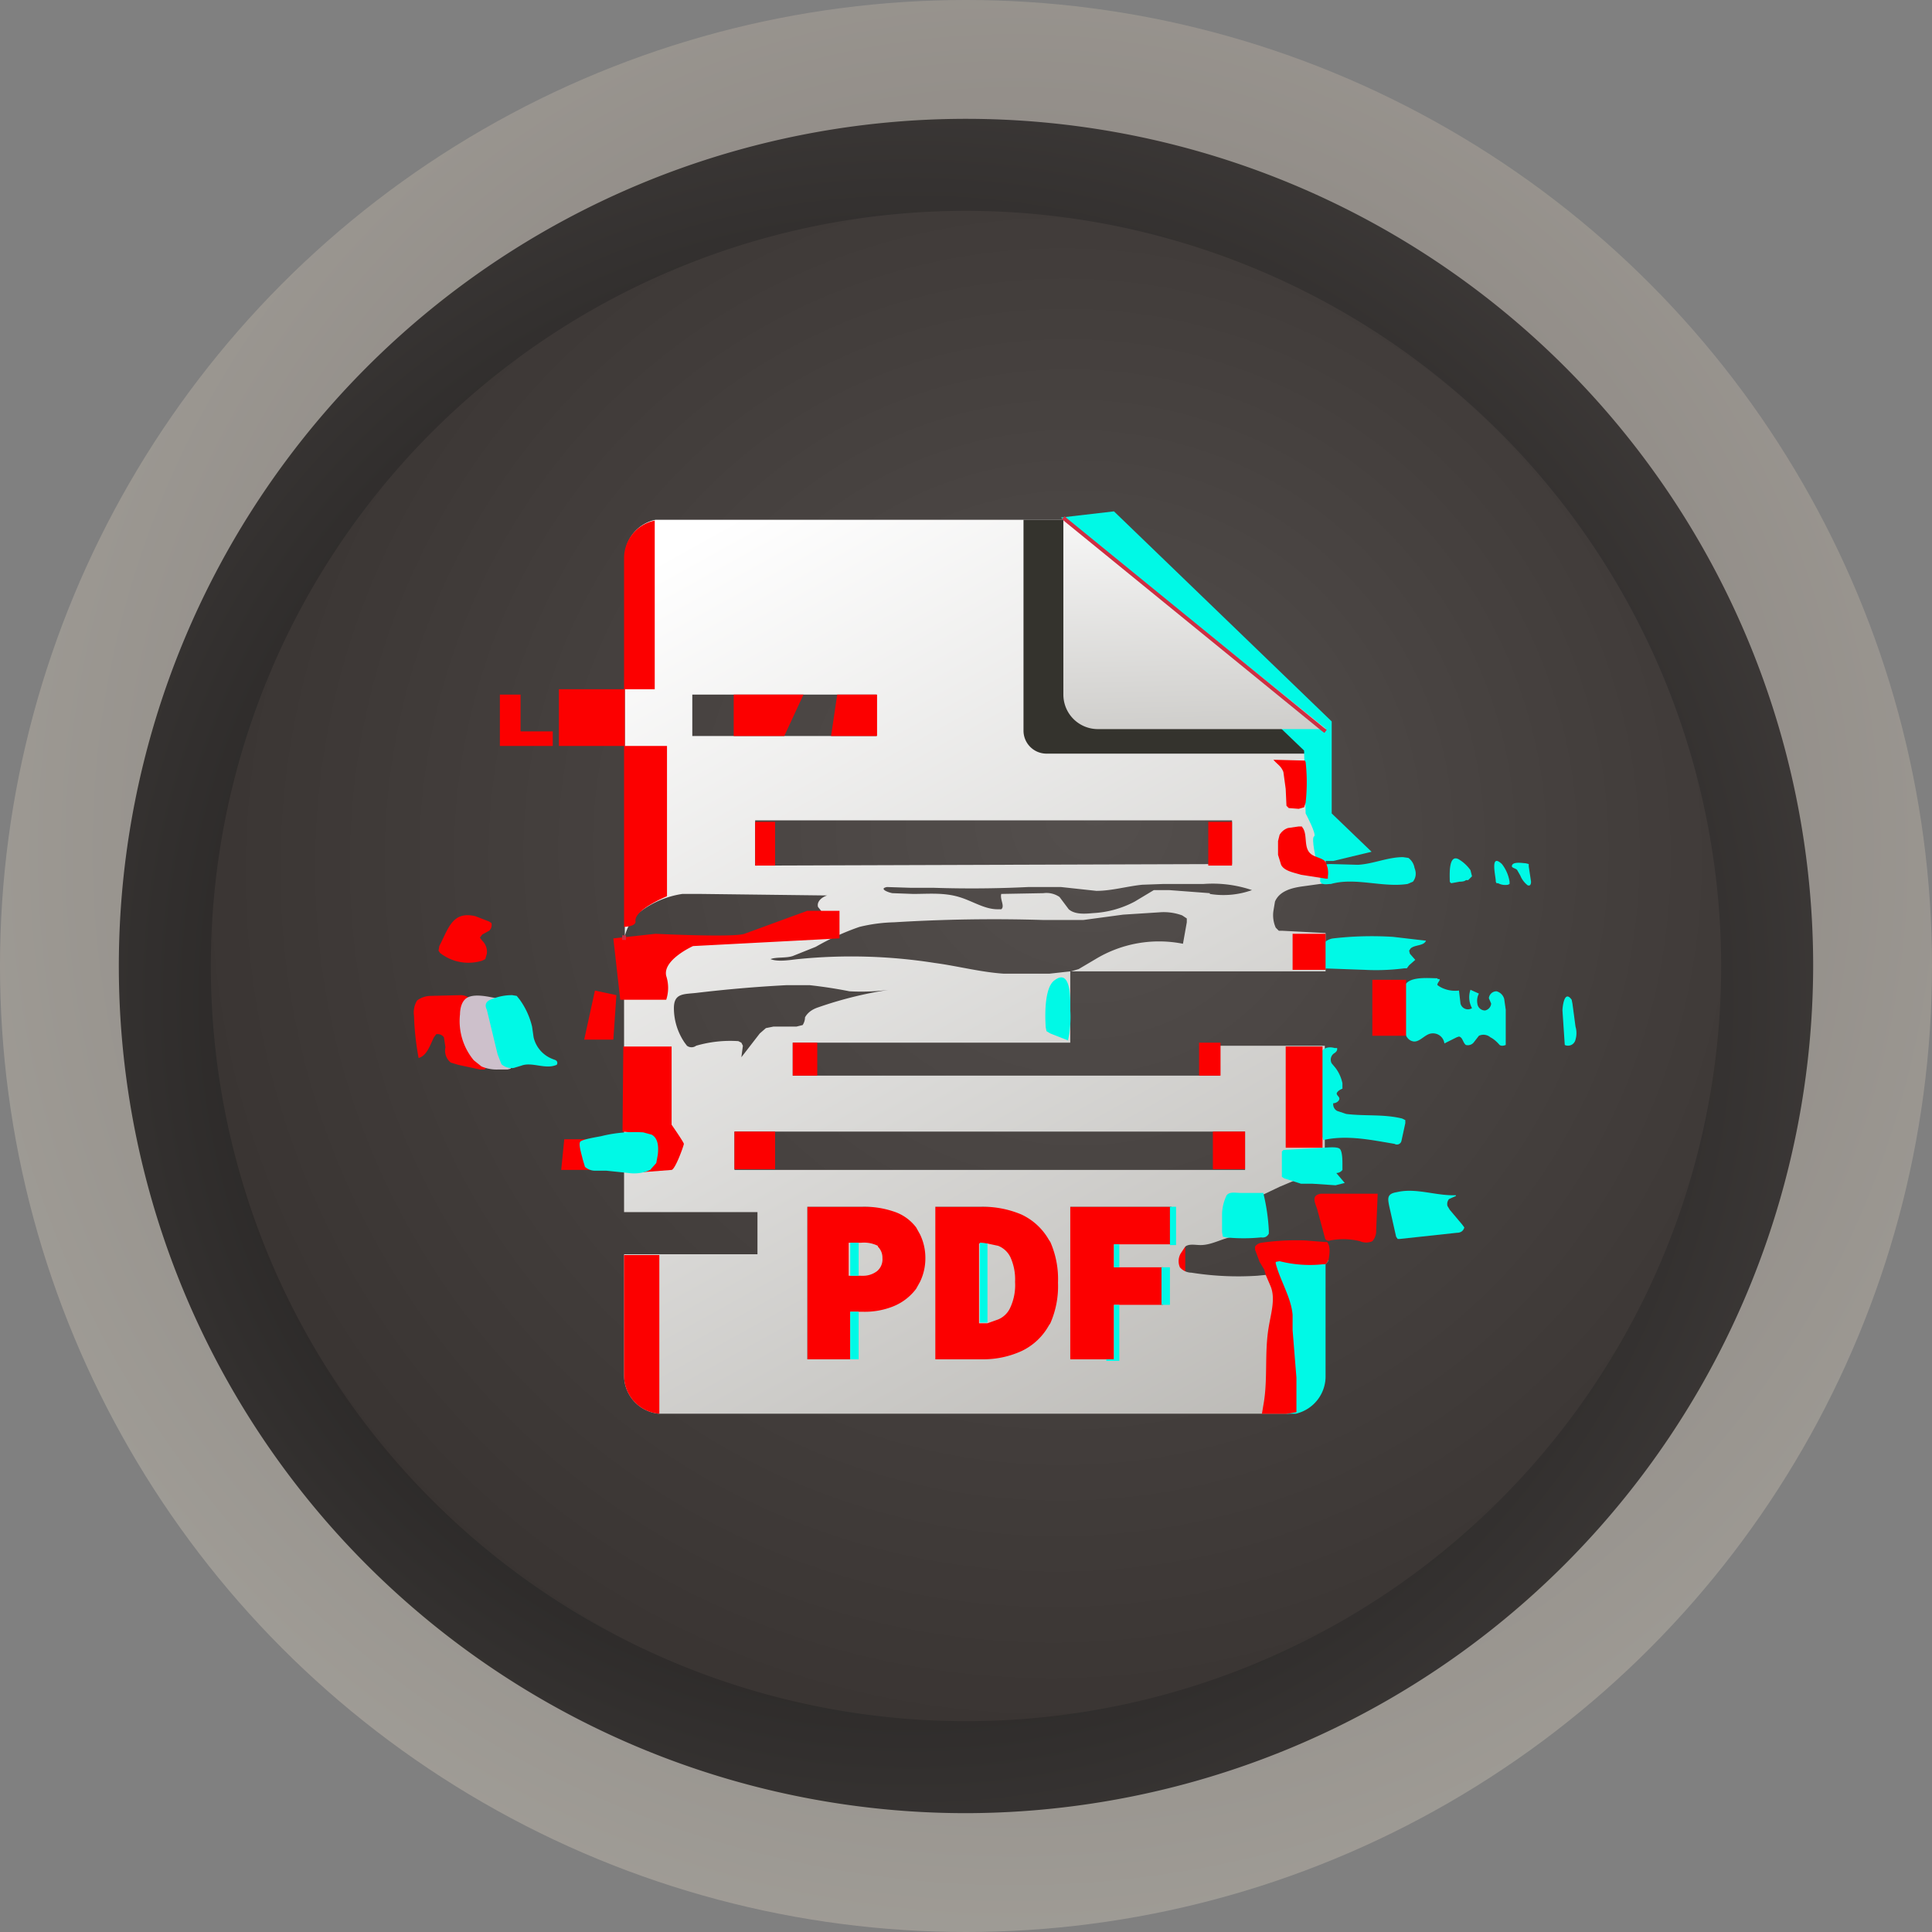 <svg xmlns="http://www.w3.org/2000/svg" xmlns:xlink="http://www.w3.org/1999/xlink" viewBox="0 0 252 252"><rect x="0" y="0" width="252" height="252" fill="#808080" stroke="none"/><defs><radialGradient id="b" cx="132.3" cy="113" fy="106.4" r="179.4" gradientUnits="userSpaceOnUse"><stop offset="0" stop-color="#7c7471"/><stop offset="1" stop-color="#a8a69f"/></radialGradient><radialGradient id="c" cx="136.3" cy="115" fx="143" fy="105.4" r="120.1" gradientUnits="userSpaceOnUse"><stop offset="0" stop-color="#544f4d"/><stop offset="1" stop-color="#383331"/></radialGradient><radialGradient id="d" cx="119" cy="130.3" r="174.3" gradientUnits="userSpaceOnUse"><stop offset="0" stop-color="#050505"/><stop offset="1" stop-color="#544f4d"/></radialGradient><linearGradient id="a" x1="89.8" y1="70.6" x2="179.7" y2="232.5" gradientUnits="userSpaceOnUse"><stop offset="0" stop-color="#fff"/><stop offset="1" stop-color="#a5a39e"/></linearGradient><linearGradient id="e" x1="155" y1="62" x2="156.6" y2="124.3" xlink:href="#a"/></defs><circle cx="126" cy="126" r="126" fill="url(#b)"/><circle cx="126" cy="126" r="104.5" fill="url(#c)"/><path d="M126 236.5A110.5 110.5 0 1 1 236.5 126 110.7 110.7 0 0 1 126 236.5m0-209a98.5 98.5 0 1 0 98.5 98.5A98.6 98.6 0 0 0 126 27.5" fill="url(#d)"/><path fill="#fc0000" d="M105.3 157.4h49.3v19.9h-49.3z"/><path d="M114.5 162.6a4 4 0 0 0-2.2-.5h-1.4v4.3h1.5a3 3 0 0 0 2-.6 2 2 0 0 0 .7-1.7 2 2 0 0 0-.6-1.5m0 0a4 4 0 0 0-2.2-.5h-1.4v4.3h1.5a3 3 0 0 0 2-.6 2 2 0 0 0 .7-1.7 2 2 0 0 0-.6-1.5m0 0a4 4 0 0 0-2.2-.5h-1.4v4.3h1.5a3 3 0 0 0 2-.6 2 2 0 0 0 .7-1.7 2 2 0 0 0-.6-1.5m17.3 1.5a3 3 0 0 0-1.6-1.5l-1.4-.4h-1v10.4h1l1.4-.5a3 3 0 0 0 1.6-1.6 7 7 0 0 0 .6-3.2 7 7 0 0 0-.7-3.2m0 0a3 3 0 0 0-1.6-1.5l-1.4-.4h-1v10.4h1l1.4-.5a3 3 0 0 0 1.6-1.6 7 7 0 0 0 .6-3.2 7 7 0 0 0-.7-3.2m-17.4-1.5a4 4 0 0 0-2.1-.5h-1.4v4.3h1.5a3 3 0 0 0 2-.6 2 2 0 0 0 .7-1.7 2 2 0 0 0-.6-1.5m0 0a4 4 0 0 0-2.1-.5h-1.4v4.3h1.5a3 3 0 0 0 2-.6 2 2 0 0 0 .7-1.7 2 2 0 0 0-.6-1.5m17.3 1.5a3 3 0 0 0-1.5-1.5l-1.4-.4h-1v10.4h1l1.4-.5a3 3 0 0 0 1.6-1.6 7 7 0 0 0 .6-3.2 7 7 0 0 0-.7-3.2m0 0a3 3 0 0 0-1.5-1.5l-1.4-.4h-1v10.4h1l1.4-.5a3 3 0 0 0 1.6-1.6 7 7 0 0 0 .6-3.2 7 7 0 0 0-.7-3.2m-17.2-1.5a4 4 0 0 0-2.2-.5h-1.4v4.3h1.5a3 3 0 0 0 2-.6 2 2 0 0 0 .7-1.7 2 2 0 0 0-.6-1.5m51.8-45c.6-1.4 2.2-1.8 3.7-2l2.9-.4V95.1h-.4L139 67.8H85.5a5 5 0 0 0-4 5v49.3a6 6 0 0 1 1.9-3.1 12 12 0 0 1 5.6-2.4h2.4l16.5.2c-.7.2-1.4.8-1.2 1.5l.4.5a1 1 0 0 1-.4 1.2l-1.2.5a52 52 0 0 1-10.5 1.7h-2.2l-3.3.5-3.6.6c-1 .1-2.7.7-3.6.3a1 1 0 0 1-.9-1v35.5h17.4v5.5H81.4v15.8a5 5 0 0 0 4.6 5h81.8l1.2-.1a5 5 0 0 0 3.8-5V167h-.4c-2.1-.2-4.2-.9-6.4-.8l-2 .2a39 39 0 0 1-8.6-.4 2 2 0 0 1-1.5-.7 2 2 0 0 1 .1-1.8l.6-.9c.5-.4 1.3-.2 2-.2 1.8 0 3.4-1.3 5.1-1.1h1.3q.8-.6.9-1.8l.2-2.7.2-.7.5-.3 2.1-1 1.9-.8a11 11 0 0 1 4 .4v-18h-13.7v3.9h-55.7V136h36.2v-9.3l-2.7.3h-6c-3-.2-6-1-9-1.4a70 70 0 0 0-17.8-.5c-1 .1-2.6.4-3.6 0 .8-.3 2-.1 2.9-.4l3-1.2a33 33 0 0 1 5.7-2.6 21 21 0 0 1 4.5-.6q9.8-.6 19.5-.3h5.2l5.2-.7 4.7-.3a7 7 0 0 1 3 .4l.6.4v.5l-.5 2.8a16 16 0 0 0-11.4 2l-2.2 1.3-1 .3h33.2v-5l-5.7-.3h-.4l-.4-.4a4 4 0 0 1-.3-2.2zM120 167.2l-.5.9a7 7 0 0 1-3 2.3 10 10 0 0 1-3.9.7h-1.7v6.2h-5.6v-19.9h7.2a12 12 0 0 1 4 .6 6 6 0 0 1 3 2.1l.5.9a7 7 0 0 1 .7 3.1 7 7 0 0 1-.7 3.1m17 5.4-.2.3a8 8 0 0 1-3.5 3.3 12 12 0 0 1-5 1.1H122v-19.9h6a13 13 0 0 1 5.2 1 8 8 0 0 1 3.6 3.3l.2.3a12 12 0 0 1 1 5.3 12 12 0 0 1-1 5.3m15.8-10.3h-7.5v3h6.4v4.9h-6.4v7.1h-5.7v-19.9h13.2Zm9.6-14.7v5H95.8v-5Zm-59.8-19.1h3q2.7.3 5.2.8a28 28 0 0 0 5.9-.3 51 51 0 0 0-10 2.4q-1.2.4-1.7 1.3 0 .5-.3 1l-.8.2h-3l-1 .2-.8.7-2.4 3.1.2-1.5-.2-.4-.4-.2a16 16 0 0 0-5.5.6 1 1 0 0 1-1.2 0l-.3-.4a8 8 0 0 1-1.4-4.5c0-2 1.3-1.8 3-2q5.9-.7 11.7-1M90.3 96v-5.4h24V96Zm8.2 16.9V107h62.2v5.7Zm59.3 3.6-5.3-.4h-2l-2.5 1.5a13 13 0 0 1-5.4 1.5c-1.1.1-2.4.2-3.2-.5l-1.2-1.6a3 3 0 0 0-2.1-.5l-5.5.1c-.2.7.5 1.6 0 2h-.5c-1.7 0-3.3-1.1-5-1.6-2-.6-4-.4-6-.4l-2.7-.1c-.6-.1-1.8-.6-.7-.8l3.1.1h3q6.2.2 12.3-.1h4.3l4.6.5c2 0 4-.6 6-.8l2.8-.1h5.2a16 16 0 0 1 6.3.8 11 11 0 0 1-5.5.5Zm-27.6 46-1.4-.3-1-.1v10.4h1l1.4-.5a3 3 0 0 0 1.6-1.5 7 7 0 0 0 .6-3.3 7 7 0 0 0-.6-3.2 3 3 0 0 0-1.6-1.4Zm-15.7 0a4 4 0 0 0-2.2-.4h-1.4v4.3h1.5a3 3 0 0 0 2-.6 2 2 0 0 0 .7-1.7 2 2 0 0 0-.6-1.5Zm0 0a4 4 0 0 0-2.2-.4h-1.4v4.3h1.5a3 3 0 0 0 2-.6 2 2 0 0 0 .7-1.7 2 2 0 0 0-.6-1.5Zm17.3 1.5a3 3 0 0 0-1.6-1.5l-1.4-.3-1-.1v10.4h1l1.4-.4a3 3 0 0 0 1.6-1.6 7 7 0 0 0 .6-3.3 7 7 0 0 0-.7-3.1Zm0 0a3 3 0 0 0-1.6-1.5l-1.4-.3-1-.1v10.4h1l1.4-.4a3 3 0 0 0 1.6-1.6 7 7 0 0 0 .6-3.3 7 7 0 0 0-.7-3.1Zm-17.3-1.5a4 4 0 0 0-2.2-.4h-1.4v4.3h1.5a3 3 0 0 0 2-.6 2 2 0 0 0 .7-1.7 2 2 0 0 0-.6-1.5Zm0 0a4 4 0 0 0-2.2-.4h-1.4v4.3h1.5a3 3 0 0 0 2-.6 2 2 0 0 0 .7-1.7 2 2 0 0 0-.6-1.5Zm17.3 1.5a3 3 0 0 0-1.6-1.5l-1.4-.3-1-.1v10.4h1l1.4-.4a3 3 0 0 0 1.6-1.6 7 7 0 0 0 .6-3.3 7 7 0 0 0-.7-3.1Zm0 0a3 3 0 0 0-1.6-1.5l-1.4-.3-1-.1v10.4h1l1.4-.4a3 3 0 0 0 1.6-1.6 7 7 0 0 0 .6-3.3 7 7 0 0 0-.7-3.1Zm-17.3-1.5a4 4 0 0 0-2.2-.4h-1.4v4.3h1.5a3 3 0 0 0 2-.6 2 2 0 0 0 .7-1.7 2 2 0 0 0-.6-1.5Z" fill="url(#a)"/><path d="M187.5 127.7h.2c.3.1-.3.5-.2.8l.3.2a4 4 0 0 0 2.5.5l.2 1.7a1 1 0 0 0 1.5.6 3 3 0 0 1-.2-2.4l1.1.5a2 2 0 0 0-.2 1.3 1 1 0 0 0 1 .9 1 1 0 0 0 .8-.9l-.3-.7a1 1 0 0 1 1-.9 1.4 1.4 0 0 1 1 1l.2 1.4v4.6q-.5.2-.8 0-.6-.7-1.2-1a1.4 1.4 0 0 0-1.5-.2l-.7.9a1 1 0 0 1-1 .3c-.4-.3-.4-1-.9-1.1l-.3.1-1.6.8a1.5 1.5 0 0 0-1.7-1.3c-.9.1-1.6 1.3-2.5 1-.7-.2-1-1-1-1.6a12 12 0 0 1 0-5.6c.6-1.3 3.1-1 4.3-1m-1.5-4.9c-.3.7-1.4.5-2 1l-.2.3.1.4.7.8-.8.7-.3.4h-.3a29 29 0 0 1-5.2.2l-5.6-.2-.5-.1c-.4-.5.2-2.3.5-2.8a2 2 0 0 1 1.5-1 44 44 0 0 1 7.8-.2zm-8.9-9.9c2-.1 3.9-1 5.9-1l.7.1a2 2 0 0 1 .8 1.3q.4 1-.2 1.8l-.7.3c-3.3.5-6.8-.9-10 0-.5 0-1.1.2-1.4-.3v-.6c.2-1.2 0-1.7 1.4-1.7zm-12.5 42.8h.2v.1a26 26 0 0 1 .7 4.8v.4q-.3.6-1 .5a23 23 0 0 1-4.6 0l-.4-.1-.1-.6v-2.4a6 6 0 0 1 .6-2.4c.4-.5 1.2-.3 1.8-.3Zm2.8-5.6-.2.2v3.3l.3.2 2.2.7h1.5l3 .2 1.2-.3-1.1-1.3a1 1 0 0 0 .8-.4v-.7c0-.5 0-1.6-.3-2s-1.7-.2-2.2-.2zm6.6-13.3h.4q.1.4-.4.7a1 1 0 0 0-.3 1.3l.5.6a5 5 0 0 1 .9 2v.7q-.5.2-.7.5c-.2.3.3.5.3.8s-.4.6-.8.6a1 1 0 0 0 .5 1l1.2.4c2.4.3 4.9 0 7.3.6l.4.2v.4l-.5 2.3a.6.6 0 0 1-.9.4c-3-.5-6.2-1.2-9.3-.5a20 20 0 0 1-.5-9.5l.3-2.1q.6-.7 1.7-.4" fill="#00f9e6"/><path d="M85.4 67.9v22h-4v-17a5 5 0 0 1 4-5M87 97.3v19.6s-4.4 1.8-4.1 3.3q0 .6-1.5.7V97.3Zm-1 66.4v20.7a5 5 0 0 1-4.6-5v-15.7Z" fill="#fc0000"/><path fill="#fc0000" d="M72.9 89.9h8.6v7.4h-8.6zm-7.7.7h2.7v4.8h4.2v1.9h-6.9zm-7.9 32.8-.1.6.2.3a6 6 0 0 0 5.5 1l.4-.2.2-.7a2 2 0 0 0-.6-1.7l-.3-.4.3-.4.9-.5a1 1 0 0 0 .3-1l-.3-.2-1.8-.7c-3-.7-3.5 1.6-4.7 3.9m-1.2 6.5a3 3 0 0 0-1.7.6 3 3 0 0 0-.4 2 36 36 0 0 0 .6 5.5c1.1-.3 1.5-1.7 2-2.7l.3-.4a1 1 0 0 1 1 .4l.2 1.3a2 2 0 0 0 .7 2l1 .3 2.8.6h.6a1 1 0 0 0 .4-.9l-.4-.9-1.8-2.2a6 6 0 0 1-.2-3c.1-1.4.7-2.5-1-2.7zm23.9-7.5 5.5-.6s10.2.5 11.6 0l8.2-3h4.2v3.6l-19.1 1s-4 1.8-3.5 3.9a5 5 0 0 1 0 3.1h-6Zm-2.4 6.8-1.4 6.4H80l.4-5.8zm-4 19.4h4.1v4h-4.5zm31.2-58-2.5 5.4h-6.6v-5.4zm9.6 0V96h-6l.8-5.4zm43.2 16.6h3.1v5.7h-3.1zm-59.1 0h2.6v5.7h-2.6z"/><path d="M172.9 95.1v3.2h-36.4a3 3 0 0 1-3-3V67.8h5.2v-.3l.3.3L172.5 95Z" fill="#34332d"/><path d="M81.4 122v.6z" fill="none" stroke="#ce2f43" stroke-miterlimit="10" stroke-width=".5"/><path fill="#fc0000" d="M95.8 147.6h5.3v4.9h-5.3zm62.4 0h4.2v4.9h-4.2zm9.5-11.1h4.8v13.2h-4.8z"/><path d="m138.4 67.5 6.9-.8 28.4 27.4v12l5.2 5-5 1.2h-2.2s-.7-3-.3-3.2-1.1-3-1.1-3l-.2-8.2Z" fill="#00f9e6"/><path fill="#fc0000" d="M179 127.8h4.4v7.3H179zm-10.4-6h4.3v4.7h-4.3z"/><path d="M138.7 67.5v23.1a4.5 4.5 0 0 0 4.5 4.5H173" fill="url(#e)"/><path fill="none" stroke="#ce2f43" stroke-miterlimit="10" stroke-width=".5" d="m138.7 67.5.3.3 33.5 27.3.4.3"/><path fill="#fc0000" d="M103.4 136h3.2v4.3h-3.2zm53 0h2.8v4.3h-2.8zm-75.1.5h6.3v10.2s1.6 2.3 1.6 2.5-1.1 3.3-1.6 3.4l-3.9.3 1.3-1.4-.5-3.6-3.3-.3ZM170 99.2h.2l.1.2a24 24 0 0 1 0 5.3l-.2.6-.7.2-1.3-.1-.3-.3-.1-2.2-.3-2.2c-.3-.8-.8-1-1.3-1.6zm.8 12c-.7-.8-.3-2.2-.8-3.1l-.2-.3h-.4l-1.4.2a2 2 0 0 0-1.1.9l-.2.8v1.8l.4 1.3c.4.8 1.6 1 2.6 1.3l3.2.5h.3v-.3a3 3 0 0 0-.4-2c-.6-.5-1.5-.5-2-1.1"/><path d="m173.3 164.4-.2.3-.2.2v14.5a5 5 0 0 1-3.9 5h-1.2l-.1-.4-.3-2.5v-9.9c0-1.8 0-3.7-.9-5.3l-.6-1a1 1 0 0 1 .3-1.2l.6-.2a16 16 0 0 1 6 .4Z" fill="#00f9e6"/><path d="m173.3 164.3-.2.4-.2.2h-.3a16 16 0 0 1-5.7-.4l-.5.1v.2c.6 2.3 2 4.4 2.2 6.7v2l.5 6.2v4.5l-1.2.2h-3.3l.2-1.2c.6-3.3.1-6.8.7-10.2.3-1.8.9-3.7.2-5.3l-.6-1.4-.2-.7-.6-1-.6-1.6v-.4q.3-.4.8-.5a32 32 0 0 1 5.8-.3l2.5.2h.3c.5.6.3 1.7.2 2.3m6.4-8.6-.2 4.8a2 2 0 0 1-.5 1.4 2 2 0 0 1-1.6 0 9 9 0 0 0-3.9-.1.5.5 0 0 1-.7-.4l-1-3.7c-.3-.9-.8-1.8.5-2z" fill="#fc0000"/><path d="m189.9 156-.9.4a1 1 0 0 0-.2.9l.3.5 1.6 1.9.3.4q-.2.7-1 .7l-7.4.8h-.3l-.2-.3-.9-4c-.2-1-.3-1.6 1-1.8 2.5-.6 5.1.5 7.7.4m-.8-41q0 .2.2.3l1.1-.2q.6 0 .8-.2h.3l.5-.5-.2-.8a5 5 0 0 0-1.5-1.4c-1.4-.8-1.2 2.1-1.2 2.8m6 .1.1.2h.2a2 2 0 0 0 1.3.2l.2-.1v-.3a5 5 0 0 0-1-2.3c-1.6-1.5-.8 1.6-.8 2.2m3.9-2.3.4.1v.3l.3 2q0 .4-.2.5h-.2a3 3 0 0 1-1-1.3l-.4-.7c-.1-.2-.7-.3-.7-.5 0-.7 1.5-.4 1.8-.4" fill="#00f9e6"/><path d="M64.7 130.2c.4 3 2 5.9 2 8.9l-.1.3-.4.1H65a5 5 0 0 1-2.2-.4l-1-.8a8 8 0 0 1-1.8-6c0-.7.2-1.8 1-2.2 1-.5 2.7-.1 3.7.1" fill="#cdc0cb"/><path d="m66.8 129.8.6.1.4.5a10 10 0 0 1 1.6 3.5l.2 1.4a4 4 0 0 0 2.4 2.8l.5.2a.4.4 0 0 1 .1.6l-.3.1c-1.4.4-3-.5-4.3 0l-1 .3a2 2 0 0 1-1.6-.5l-.5-1.3-1.4-5.8q-.5-1 .7-1.4a7 7 0 0 1 2.6-.5m17.1 17.9 1.1.3c.9.5.9 1.7.8 2.6l-.2 1.1-.8.9a5 5 0 0 1-2.8.4l-2.9-.3h-1.4a2 2 0 0 1-1.4-.5l-.3-1c-.1-.5-.6-2-.3-2.3s2.2-.6 2.7-.7a18 18 0 0 1 5.5-.5m120.2-11.4a1 1 0 0 0 1.4-.7 3 3 0 0 0 0-1.7l-.4-3-.1-.5c-1-1.4-1.2 1.1-1.2 1.4zm-67.7-2.3.1.5.5.3 2.3.9a14 14 0 0 0 .3-4c0-1 .2-5.6-2.1-3.8-1.3 1-1.2 4.7-1.1 6.1m-25.5 28.1h1.1v4.3h-1.1zm0 9h1.1v6.2h-1.1zm17.9-8.9v10.3h-1v-10.4zm16.5.1h.7v3h-.7zm0 7.9h.7v7.3h-1.7v-.2h1zm7.3-12.8h.8v5h-.8zm-1.1 7.9h1.1v4.9h-1.1z" fill="#00f9e6"/></svg>